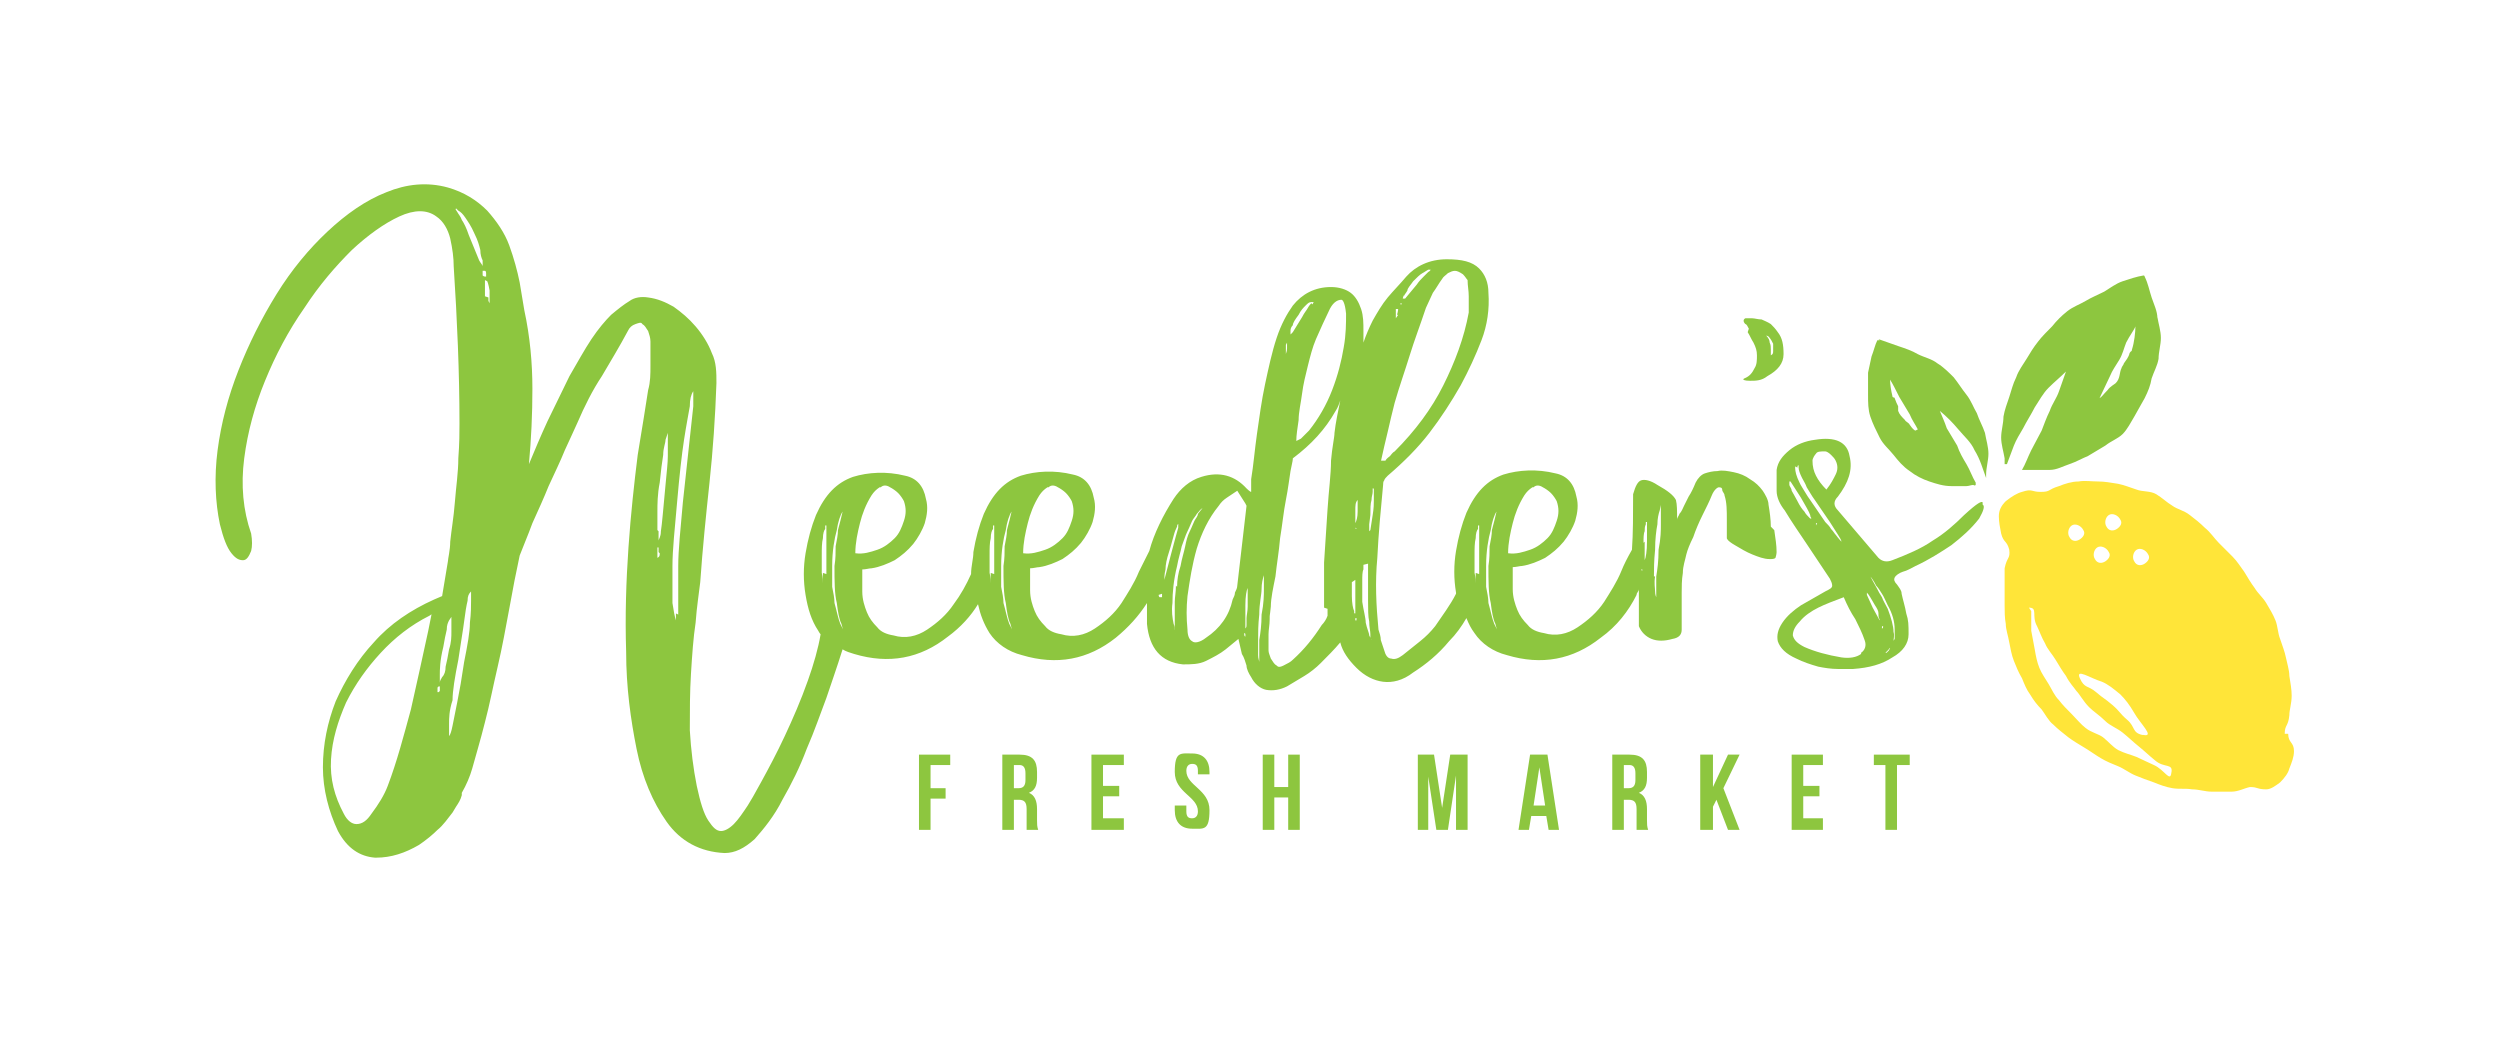 <svg xmlns="http://www.w3.org/2000/svg" id="Layer_1" viewBox="0 0 216 90"><defs><style>      .st0 {        fill: #8dc63f;      }      .st1 {        fill: #ffe539;      }    </style></defs><g><path class="st1" d="M175.3,52.5c.8,0,.2.7.7,1.6.2.4.4,1,.7,1.5.2.5.6.9.9,1.4.3.5.6,1,.9,1.4.3.6.7,1,.9,1.3.3.3.6.9,1.1,1.4.4.4.9.7,1.4,1.2.4.4,1,.6,1.5,1,.5.4.9.8,1.4,1.2.5.4.9.8,1.4,1.2.8.7,1.6.2,1.4,1.1-.1.8-.6-.3-1.5-.7-.4-.2-.9-.4-1.5-.7-.5-.2-1-.3-1.6-.6-.5-.3-.8-.7-1.3-1.1-.4-.3-1-.4-1.5-.8-.4-.3-.8-.8-1.2-1.2-.4-.4-.8-.8-1.1-1.2-.4-.4-.6-.9-.9-1.4-.3-.5-.6-.9-.8-1.4-.2-.5-.3-1-.4-1.6-.1-.5-.2-1.1-.3-1.6,0-.5,0-1.2,0-1.7M179,45.4c.3-.2.8,0,1,.4.2.3,0,.6-.3.8-.3.2-.7.2-.9-.2-.2-.3-.1-.8.2-1M181.2,47.3c.3-.2.8,0,1,.4.2.3,0,.6-.3.8-.3.2-.7.2-.9-.2-.2-.3-.1-.8.2-1M182.2,44.5c.3-.2.8,0,1,.4.2.3,0,.6-.3.8-.3.2-.7.2-.9-.2-.2-.3-.1-.8.2-1M185.1,63.5c-.9-.2-.6-.7-1.3-1.3-.7-.6-.6-.7-1.3-1.3-.7-.6-.7-.5-1.4-1.1-.7-.6-1-.3-1.4-1.2-.4-.9.9,0,1.9.3.5.2,1,.6,1.6,1.1.4.4.8.9,1.2,1.6.5.9,1.8,2.1.8,1.9M184.6,47.5c.3-.2.8,0,1,.4.2.3,0,.6-.3.8-.3.2-.7.2-.9-.2-.2-.3-.1-.8.2-1M197.4,63.4c0-.8.3-.6.4-1.6,0-.5.2-1,.2-1.7,0-.5-.1-1.1-.2-1.7,0-.5-.2-1.1-.3-1.6-.1-.5-.3-1-.5-1.6-.2-.5-.2-1.1-.4-1.6-.2-.5-.5-1-.8-1.5-.3-.5-.7-.8-1-1.3-.3-.4-.6-.9-.9-1.4-.3-.4-.6-.9-1-1.3-.4-.4-.8-.8-1.2-1.2-.4-.4-.7-.9-1.2-1.3-.4-.4-.9-.8-1.3-1.1-.5-.4-1.1-.5-1.5-.8-.5-.3-.9-.7-1.4-1-.5-.3-1.2-.2-1.7-.4-.6-.2-1.1-.4-1.6-.5-.6-.1-1.2-.2-1.7-.2-.6,0-1.2-.1-1.7,0-.6,0-1.2.2-1.7.4-1,.3-.7.5-1.6.5-.8,0-.7-.3-1.6,0-.4.1-.9.4-1.4.8-.4.4-.6.8-.6,1.3,0,.5.1,1,.2,1.5.2.8.5.6.7,1.4.1.8-.2.6-.4,1.6,0,.5,0,1,0,1.6,0,.5,0,1,0,1.6,0,.5,0,1.1.1,1.6,0,.5.2,1,.3,1.6.1.5.2,1.1.4,1.6.2.5.4,1,.7,1.5.2.5.4,1,.7,1.4.3.5.6.9,1,1.3.3.4.6,1,1,1.3.4.4.8.7,1.3,1.1.4.3.9.6,1.4.9.5.3.9.6,1.4.9.5.3,1,.5,1.5.7.5.2,1,.6,1.5.8.5.2,1,.4,1.6.6.5.2,1,.4,1.6.5.6.1,1.1,0,1.7.1.6,0,1.1.2,1.7.2.6,0,1.1,0,1.7,0,.6,0,1.1-.3,1.6-.4.7,0,.6.2,1.4.2.4,0,.8-.3,1.2-.6.4-.4.7-.8.8-1.2.2-.5.4-1,.4-1.5,0-.8-.5-.7-.5-1.5"></path><path class="st0" d="M152.9,29.2c.1.1.2.3.3.5,0,.2,0,.4,0,.6s0,.3-.2.4c0-.2,0-.4,0-.5,0-.2,0-.4-.1-.6,0-.2-.1-.4-.3-.6,0,0,.2,0,.3.2M151,28.7c.2.3.3.6.5.9.2.4.3.7.3,1.1,0,.4,0,.8-.2,1.1-.2.4-.4.7-.9.9-.2.1,0,.2.5.2.5,0,1,0,1.5-.4.9-.5,1.4-1.1,1.4-1.9,0-.8-.1-1.4-.5-1.9-.2-.3-.4-.5-.6-.7-.3-.2-.6-.3-.8-.4-.3,0-.6-.1-.8-.1s-.4,0-.6,0c-.2.1-.2.3,0,.5.1,0,.2.2.3.4"></path><path class="st0" d="M37.3,53l-.3,1.5h0c-.5,2.3-1,4.6-1.5,6.8-.6,2.2-1.2,4.5-2,6.6-.3.8-.8,1.6-1.4,2.4-.4.6-.8.9-1.3.9,0,0,0,0,0,0-.4,0-.8-.3-1.1-.9-.8-1.5-1.2-3-1.1-4.7.1-1.7.6-3.3,1.3-4.9.8-1.6,1.8-3,3-4.3,1.2-1.3,2.6-2.4,4.2-3.2l.3-.2ZM38.8,63.6c0-.2,0-.5,0-1.1,0-.4,0-1.1.3-2,0-.8.2-2,.5-3.5.2-1.4.4-2.5.5-3.3.1-.8.2-1.4.3-1.8,0-.4.1-.6.3-.8h0s0,.8,0,.8c0,.4,0,1.1-.1,1.9,0,.8-.2,1.9-.5,3.4l-.3,1.9-.3,1.6-.4,2c-.1.5-.2.8-.3.9,0,0,0,.2,0,.2v-.2ZM39.4,18.1h0c0-.1,0-.1,0-.1,0,0,0,0,0,0,0,0,.1.1.2.2.2.1.4.3.6.6.2.3.5.7.8,1.4.3.6.4,1,.5,1.4,0,.4.1.7.2.9,0,.3,0,.4,0,.4,0,0,0,0,0,.1,0-.1-.2-.3-.3-.5l-.9-2.2c-.2-.6-.4-1-.6-1.3-.1-.3-.3-.5-.4-.7l-.2-.3ZM38.1,59.6l-.2.2h0c0,0,0,0-.1,0,0,0,0-.2,0-.3,0-.1,0-.2.2-.2h0c0,.1,0,.2,0,.2,0,0,0,0,0,.2M38,58.9c0,0,0-.3,0-.6,0-.4,0-1.2.3-2.4.1-.6.2-1.1.3-1.5,0-.4.1-.6.2-.8l.2-.3s0,0,0,0c0,0,0,0,0,0h0c0,0,0,.2,0,.2,0,0,0,.1,0,.2v.9c0,.4,0,.9-.2,1.5-.1.6-.2,1.1-.3,1.5,0,.4-.1.7-.3.9-.1.2-.2.3-.2.5h0ZM41.7,23.4s0,0,0,0c0,0,0,0,0,0h.2c0,0,.1,0,.1.2s0,.3,0,.3h0c-.1,0-.2,0-.3-.1,0-.1,0-.2,0-.3M41.9,25.6c0,0,0-.3,0-.5s0,0,0,0c0-.2,0-.4,0-.5,0-.1,0-.2,0-.3s0-.1,0-.1,0,0,.2.1c0,0,.1.2.2.8v.6c0,.1,0,.2,0,.2,0,0,0,0,0,.1h0c0,.2,0,.2,0,.2,0,0,0,0,0,0s0,0-.1-.2v-.3s0,0,0,0M56.8,45.8c0-.4,0-.9,0-1.6,0-.6,0-1.5.2-2.5.1-1,.2-1.8.3-2.4,0-.6.2-1,.2-1.3l.2-.6s0,0,0,0c0,0,0,0,0,0h0v.7c0,.3,0,.7,0,1.3,0,.6-.1,1.4-.2,2.5-.2,2.1-.3,3.4-.4,4,0,.5-.2.7-.2.8,0,0,0,0,0-.1,0,0,0-.3,0-.7M57,47.8c0,.2,0,.3-.2.4h0c0,0,0,0,0,0,0,0,0-.2,0-.5,0-.4,0-.4,0-.4,0,0,0,0,.1,0h0c0,.1,0,.2,0,.2,0,0,0,.1,0,.2M58.4,53c0,.2,0,.4,0,.5v.2h0c0,0,0,0,0,0,0,0,0,0,0-.1s0,0,0,0c-.1-.3-.2-.8-.3-1.5,0-.7,0-1.8,0-3.2,0-1.4.2-3.2.4-5.5.2-2.3.4-4.1.6-5.4.2-1.3.4-2.3.5-2.9,0-.6.1-1,.3-1.3v-.2c0,0,0,0,0,.2,0,.1,0,.5,0,1.3l-.9,8.3c-.2,2.3-.4,4.1-.4,5.5,0,1.4,0,2.4,0,3.2,0,.4,0,.8,0,1M71.1,49.5c0,.4,0,.7,0,.9s0,.4,0,.4c0,0,0,0,0,0,0,0,0,0,0,0,0,0,0-.2,0-.4,0-.2,0-.5-.1-.9,0-.4,0-.9,0-1.5,0-.6,0-1.1.1-1.5,0-.4.1-.7.2-.8v-.3c.1,0,.1,0,.1,0,0,0,0,0,0,0h0v.4c0,.2,0,.4,0,.8,0,.4,0,.9,0,1.5,0,.5,0,1.1,0,1.5M71,51.4h0s0,0,0,0h0c0,0,0,.1,0,.1h0c0,.3,0,.4,0,.4,0,0,0,0,0,0s0,0,0,0c0,0,0,0,0-.2s0,0,0,0c0,0,0,0,0-.2M76.1,42.1c.2-.2.5-.2.8,0,.2.1.5.3.7.5.2.2.4.5.5.7.2.6.2,1.1,0,1.7-.2.6-.4,1.1-.8,1.5-.4.4-.9.8-1.5,1-.6.2-1.2.4-1.9.3,0-.9.2-1.8.4-2.6.2-.8.5-1.6,1-2.4.2-.3.4-.5.7-.7M73,43.6s0,.1-.2.6c-.1.4-.2.9-.4,1.6,0,.4-.1.9-.2,1.4,0,.5,0,1.1-.1,1.7,0,1.3,0,2.4.2,3.2.1.8.2,1.4.4,1.8.1.4.2.7.3.8,0,0,0,0,0,0h0c0,0-.4-.8-.4-.8-.2-.5-.3-1.1-.5-1.8,0-.4-.1-.9-.2-1.4,0-.5,0-1.2,0-1.8,0-1.3.2-2.4.4-3.1.1-.7.3-1.3.5-1.6.2-.4.3-.5.4-.5,0,0,0,0,0,0h0s0,0,0,0c0,0,0,0,0,0M85.6,49.5c0,.4,0,.7,0,.9s0,.4,0,.4c0,0,0,0,0,0,0,0,0,0,0,0,0,0,0-.2,0-.4,0-.2,0-.5-.1-.9,0-.4,0-.9,0-1.5,0-.6,0-1.1.1-1.5,0-.4.1-.7.2-.8v-.3c.1,0,.1,0,.1,0,0,0,0,0,0,0h0v.4c0,.2,0,.4,0,.8,0,.4,0,.9,0,1.5,0,.5,0,1.1,0,1.5M85.5,51.4h0s0,0,0,0h0c0,0,0,.1,0,.1h0c0,.3,0,.4,0,.4,0,0,0,0,0,0s0,0,0,0c0,0,0,0,0-.2s0,0,0,0c0,0,0,0,0-.2M90.6,42.1c.2-.2.5-.2.8,0,.2.1.5.3.7.5.2.2.4.5.5.7.2.6.2,1.1,0,1.7-.2.6-.4,1.1-.8,1.5-.4.4-.9.8-1.5,1-.6.2-1.2.4-1.9.3,0-.9.2-1.8.4-2.6.2-.8.5-1.6,1-2.4.2-.3.4-.5.7-.7M87.6,43.6s0,.1-.2.6c-.1.4-.2.9-.4,1.6,0,.4-.1.9-.2,1.4,0,.5,0,1.1-.1,1.7,0,1.3,0,2.4.2,3.2.1.8.2,1.4.4,1.8.1.4.2.7.3.8,0,0,0,0,0,0h0c0,0-.4-.8-.4-.8-.2-.5-.3-1.1-.5-1.8,0-.4-.1-.9-.2-1.4,0-.5,0-1.2,0-1.8,0-1.3.2-2.4.4-3.1.1-.7.3-1.3.5-1.6.2-.4.3-.5.4-.5,0,0,0,0,0,0h0s0,0,0,0c0,0,0,0,0,0M107.6,54.3c0-.1,0-.2,0-.4s0-.3,0-.6c0-.2,0-.6,0-1,0-.8.1-1.3.2-1.5,0,0,0,0,0,0,0,0,0-.1,0-.1,0,0,0,0,0-.1s0,0,0,0c0,0,0,0,0,.2v.6c0,.2,0,.6,0,1,0,.4-.1.8-.1,1,0,.3,0,.4,0,.6,0,.1,0,.2-.1.3M107.5,54.7s0,0,0,0h0c0,0,0,0,0,0,0,0,.1,0,.1.1,0,.2,0,.2,0,.2s0,0,0,0c0,0,0,0,0,0,0,0,0,0,0,0,0,0-.1,0-.1-.2h0ZM107.7,43.7l-.8,6.9c0,.2-.1.4-.2.6,0,.2-.1.4-.2.6-.3,1.4-1.1,2.5-2.3,3.3-.5.4-1,.5-1.2.3-.2-.1-.4-.4-.4-1-.1-1-.1-1.9,0-2.9.2-1.4.4-2.7.8-4.1.4-1.3,1-2.6,1.9-3.7.2-.3.4-.5.7-.7.3-.2.6-.4.9-.6l.7,1.1ZM101.8,45.2s0,0,0,.2c0,0,0,.1,0,.2-.1.3-.3,1.1-.6,2.2l-.6,2.3c0,.2,0,.4,0,.4,0,0,0,0,0,0,0,0,0,0,0,0,0,0,0-.2,0-.4,0-.2,0-.5.1-.9,0-.4.1-.9.3-1.5.2-.6.3-1.1.4-1.4.1-.4.2-.6.3-.8,0-.1,0-.2.2-.3h0s0,0,0,0h0ZM101.6,50.6c0,.6-.1,1-.1,1.4,0,.8,0,1.4,0,1.9,0,.4,0,.7.1.8,0,0,0,0,0,.1h0c0-.2,0-.3-.1-.4,0-.1,0-.3-.1-.5-.1-.5-.2-1.1-.1-1.8,0-.9.1-2,.4-3.2.1-.6.3-1.2.4-1.7.2-.5.3-.9.5-1.3.2-.4.3-.7.4-.9.1-.2.3-.4.4-.6.2-.2.3-.4.5-.5,0,0,0,0,0,0h0s0,0,0,0l-.4.5c0,.2-.2.4-.3.6-.1.2-.2.5-.4.9-.2.4-.3.8-.4,1.3-.1.5-.3,1.1-.4,1.7-.2.6-.3,1.2-.3,1.8M100.4,51.3v.3c-.1,0-.2,0-.2,0,0,0-.1,0-.1-.3,0,0,0,0,0-.1h0c0,0,0,0,0,0,0,0,0,0,0,0h0s0,0,0,0h0c0,0,0,.1,0,.1,0,0,0,0,0,.1M109.2,49.1v.6c0,.2,0,.6,0,1.2,0,.5,0,1.2-.2,2.2,0,.9-.1,1.6-.2,2.2,0,.6,0,1,0,1.3v.6h0s0,0,0,0,0,0,0,0c0-.1-.1-.3-.1-.6,0-.3,0-.7,0-1.3s0-1.3.1-2.2c0-1,.2-1.7.2-2.2,0-.5.1-.9.2-1.2,0-.3.1-.5.1-.5,0,0,0,0,0,0M113.2,37.1l-.8.8-.4.2c0-.5.1-1.1.2-1.8,0-.7.2-1.5.3-2.3.1-.8.3-1.6.5-2.4.2-.8.4-1.6.7-2.3.4-.9.8-1.8,1.1-2.4.3-.7.7-1,1.1-1,.1,0,.3.2.4,1.2,0,.8,0,1.8-.2,2.9-.2,1.2-.5,2.4-1,3.7-.5,1.3-1.2,2.5-2,3.5M113.3,26.2c0,0-.2.2-.3.4-.1.2-.3.4-.5.8l-.8,1.3c-.1.1-.2.2-.2.2h0c0,0,0-.1,0-.2,0,0,0,0,0-.1,0,0,0,0,0,0,0-.1,0-.3.2-.5,0-.2.2-.5.5-.9.2-.4.4-.6.6-.8.2-.2.3-.3.5-.3h.1s0,0,0,0h0s.1,0,.1,0c0,0,0,0-.1.2M111.2,29.6h0s0,0,0,0c0,0,0,0,0,0,0,.2,0,.4,0,.5,0,.3-.1.4-.1.5h0c0,0,0,0,0,0,0,0,0,0,0,0s0,0,0,0c0-.1,0-.3,0-.5h0c0-.1,0-.1,0-.1h0c0-.1,0-.2,0-.2h0c0,0,0,0,0,0,0,0,0,0,0,0h0c0,0,0,0,0,0,0,0,0,0,0,0M111.3,29.2h0s.1,0,.1,0c0,0,0,0,0,0,0,0,0,0,0,.1,0,0,0,0,0,0h0s0,0,0,0c0,0,0,0,0,0h0s0,0,0,0c0,0,0,0,0,0h0s0,0,0,0c0,0,0,0,0,0,0,0,0,0,0-.1h0ZM114.7,52.6c0,.2,0,.4,0,.6h0c-.1.3-.3.6-.5.8-.7,1.1-1.5,2.1-2.5,3-.2.2-.4.3-.8.5-.4.2-.5.1-.6,0-.2-.1-.3-.3-.5-.6-.1-.3-.2-.5-.2-.7s0-.5,0-.7c0-.2,0-.5,0-.7,0-.4.1-.8.1-1.3s0-.1.1-1.1c0-.7.2-1.6.4-2.6.1-1,.3-2.1.4-3.3.2-1.2.3-2.3.5-3.3.2-1,.3-1.9.4-2.5.2-.9.2-1,.2-1.1,1.6-1.2,2.8-2.5,3.7-4.1.2-.3.3-.6.4-.9-.2,1-.4,1.9-.5,2.8,0,.4-.2,1.2-.3,2.4,0,1.2-.2,2.6-.3,4.2-.1,1.5-.2,3.1-.3,4.6,0,1.5,0,2.9,0,3.9M117.1,45.3s0-.1,0-.2c0-.1,0-.5,0-1,0-.4,0-.7.2-.9,0,0,0,0,0,0,0,0,0,0,0,0,0,0,0,0,0,0,0,0,0,0,0,.1s0,0,0,0c0,.1,0,.4,0,.9,0,.5-.1.8-.2,1,0,0,0,.1,0,.2M117.2,53.4h0c0,0,0,.1,0,.1s0,0,0,0h0c0,0,0,.1,0,.1h-.1s0,0,0-.1,0-.1.1-.1M117.1,50.1c0,.1,0,.3,0,.4s0,.5,0,.8v1.7c-.1,0-.1,0-.1-.1,0,0,0,0,0-.1s0,0,0,0c-.1-.2-.2-.7-.2-1.3,0-.4,0-.7,0-.9,0-.2,0-.3,0-.5,0,0,0,0,0,0,0,0,0,0,0,0,0,0,0,0,0,0h0s0,0,0,0c0,0,0,0,0,.2M117.2,45.7h0c0,0-.1,0-.1-.1s0,0,0,0h0c0,0,.1,0,.1.1s0,0,0,0M120.8,27.2l-.2.3s0,0,0,0c0,0,0,0,0,0,0,0,0,0,0,0h0c0,0,0,0,0,0v-.2s0,0,0-.2,0-.1,0-.2c0,0,0,0,0,0,0,0,0,0,0,0,0,0,0,0,0,0v-.2c.1,0,.2,0,.2,0h0s0,0,0,0h0s0,0,0,0c0,0,0,0,0,0s0,.2-.1.5M121.3,25.6c0-.1.2-.3.3-.5,0-.2.3-.5.5-.8.3-.3.6-.6.8-.7.2-.1.3-.2.5-.3,0,0,0,0,0,0,0,0,0,0,0,0h.2s0,.1-.2.2c0,0-.2.2-.4.4-.2.2-.4.4-.6.7l-1,1.2c0,0-.1,0-.1,0,0,0,0,0-.1,0h0s0,0,0,0h0c0,0,0-.1.1-.3M121.1,26.2c0,0,0,0,0,0,0,0,0,0,0,.1,0,0,0,0,0,0h0s0,0,0,0h-.1s0,0,0,0c0,0,0,0,0-.1,0,0,0,0,0,0,0,0,0,0,0,0,0,0,0,0,0,0h0s0,0,0,0M119.3,39.9c.2-.9.4-1.8.6-2.6.2-.9.4-1.7.6-2.5.4-1.4.9-2.8,1.3-4.1.4-1.3.9-2.6,1.4-4.1.2-.4.4-.9.6-1.3.3-.4.5-.8.8-1.2.1-.2.3-.3.5-.5.2-.1.4-.2.6-.2.2,0,.4.1.7.3.2.2.3.4.4.5,0,.5.1.9.1,1.4,0,.5,0,1,0,1.4-.4,2.2-1.2,4.3-2.2,6.3-1,2-2.4,3.9-4.2,5.7-.2.1-.3.3-.4.4-.1.1-.3.2-.4.4h-.5ZM118.2,48.7s0,0,0,0c0,0,0,0,0,0,0,0,0,.1,0,.4,0,.2,0,.6,0,1,0,.5,0,1,0,1.8,0,.7,0,1.4.1,1.8,0,.5.1.8.1,1.1v.4c.1,0,.1.1.1.1h0s0,0,0,0,0,0,0,0l-.2-.4c0-.2-.2-.6-.3-1.1,0-.4-.2-1.1-.3-1.8,0-.8,0-1.4,0-1.8,0-.4,0-.8.1-1,0-.2,0-.3,0-.4M118.3,45.9c0,.2,0,.3,0,.5,0,.1,0,.2,0,.3,0,.1,0,.3,0,.4s0,0,0,0h0s0,0,0,0v-1.8s.1-.8.1-.8c0-.5,0-1,.1-1.3,0-.3.1-.5.1-.7v-.3c.1,0,.1,0,.1.1,0,0,0,.1,0,.2v.7c0,.3,0,.7-.1,1.3l-.2,1.3ZM127.5,49.5c0,.4,0,.7,0,.9s0,.4,0,.4c0,0,0,0,0,0,0,0,0,0,0,0,0,0,0-.2,0-.4,0-.2,0-.5-.1-.9,0-.4,0-.9,0-1.5,0-.6,0-1.1.1-1.5,0-.4.1-.7.2-.8v-.3c.1,0,.1,0,.1,0,0,0,0,0,0,0h0v.4c0,.2,0,.4,0,.8,0,.4,0,.9,0,1.5,0,.5,0,1.1,0,1.5M127.4,51.4h0s0,0,0,0h0c0,0,0,.1,0,.1h0c0,.3,0,.4,0,.4,0,0,0,0,0,0s0,0,0,0c0,0,0,0,0-.2s0,0,0,0c0,0,0,0,0-.2M132.5,42.1c.2-.2.5-.2.8,0,.2.1.5.3.7.5.2.2.4.5.5.7.2.6.2,1.1,0,1.7-.2.6-.4,1.1-.8,1.5-.4.4-.9.8-1.5,1-.6.2-1.2.4-1.9.3,0-.9.2-1.8.4-2.6.2-.8.5-1.6,1-2.4.2-.3.4-.5.7-.7M129.5,43.6s0,.1-.2.6c-.1.4-.2.9-.4,1.6,0,.4-.1.9-.2,1.4,0,.5,0,1.1-.1,1.7,0,1.3,0,2.4.2,3.2.1.8.2,1.4.4,1.8.1.4.2.7.3.8,0,0,0,0,0,0h0c0,0-.4-.8-.4-.8-.2-.5-.3-1.1-.5-1.8,0-.4-.1-.9-.2-1.4,0-.5,0-1.2,0-1.8,0-1.3.2-2.4.4-3.1.1-.7.3-1.3.5-1.6.2-.4.3-.5.4-.5,0,0,0,0,0,0h0s0,0,0,0c0,0,0,0,0,0M142.9,49.8c0-.6,0-1.3.1-2.3,0-.9.1-1.7.2-2.2,0-.5.1-.9.2-1.2.1-.4.1-.5.1-.5s0,0,0,0c0,0,0,0,0,0v.5c0,.3,0,.7,0,1.2,0,.5,0,1.2-.2,2.2,0,1-.1,1.7-.2,2.3,0,.6,0,1,0,1.3,0,.2,0,.3,0,.5,0,0-.1-.2-.1-.5s0,0,0,0c0-.3-.1-.7,0-1.3M142,46.9c0-.4,0-.8.1-1,0-.2,0-.4.1-.6v-.2c.1,0,.1,0,.1,0,0,0,0,0,0,.2s0,0,0,0c0,.2,0,.8,0,1.5h0c0,.8-.1,1.4-.2,1.6,0,.2,0,.2,0,.3,0,0,0-.2,0-.3,0-.2,0-.8,0-1.6M141.9,49.2h0s0,0,0,0c0,0,0,0,0,0h0s0,0,0,0c0,0,0,0,0,.1s0,0,0,0c0,0,0,0,0,0h0c0,0-.1,0-.1-.1h0c0,0,0,0,0,0,0,0,0,0,0,0M153,45.5c0-.6-.1-1.3-.2-1.9,0-.4-.3-.9-.5-1.2-.3-.4-.6-.7-1.1-1-.4-.3-.9-.5-1.4-.6-.5-.1-1-.2-1.4-.1-.4,0-.8.1-1.1.2-.3.1-.6.4-.8.8-.2.5-.4.9-.6,1.2-.2.4-.3.6-.4.8-.1.2-.2.5-.4.7,0,.1-.2.3-.2.5,0-.8,0-1.3-.1-1.7-.2-.4-.7-.8-1.6-1.3-.6-.4-1.1-.5-1.4-.4-.3.1-.5.5-.7,1.2,0,1.7,0,3.4-.1,4.8-.4.7-.7,1.3-.9,1.8-.4,1-1,1.9-1.5,2.7-.6.9-1.4,1.6-2.3,2.2-.9.6-1.9.8-2.9.5-.6-.1-1.1-.3-1.4-.7-.4-.4-.7-.8-.9-1.3-.2-.5-.4-1.1-.4-1.8,0-.6,0-1.3,0-1.9.3,0,.6-.1.8-.1.7-.1,1.4-.4,2-.7.6-.4,1.1-.8,1.6-1.4.4-.5.8-1.2,1-1.8.2-.7.3-1.4.1-2.1-.2-1.1-.8-1.8-1.8-2-1.6-.4-3.2-.3-4.5.1-1.4.5-2.4,1.5-3.2,3.3-.4,1-.7,2.1-.9,3.3-.2,1.2-.2,2.4,0,3.6,0,0,0,0,0,.1h0c-.5,1-1.2,1.9-1.8,2.8-.4.5-.8.9-1.3,1.3-.5.4-1,.8-1.5,1.2-.4.3-.7.4-1,.3-.3,0-.5-.3-.6-.7-.1-.3-.2-.6-.3-.9,0-.3-.1-.6-.2-.9-.2-2.1-.3-4.1-.1-6.2.1-2.1.3-4.2.5-6.3,0-.1,0-.3.1-.4,0-.1.2-.3.3-.4,1.4-1.2,2.6-2.4,3.6-3.7,1-1.3,1.9-2.7,2.7-4.1.7-1.3,1.3-2.6,1.8-3.9.5-1.3.7-2.7.6-4.1,0-.9-.3-1.6-.8-2.1-.6-.6-1.5-.8-2.8-.8-1.5,0-2.7.6-3.5,1.5-.5.6-1.1,1.2-1.6,1.8-.5.6-.9,1.3-1.3,2-.3.6-.6,1.3-.8,1.9,0-.4,0-.7,0-1,0-.7,0-1.3-.2-1.9-.2-.6-.5-1.1-.9-1.4-.4-.3-1-.5-1.7-.5-1.4,0-2.5.6-3.3,1.6-.5.7-1,1.6-1.4,2.8-.4,1.2-.7,2.6-1,4-.3,1.4-.5,2.9-.7,4.3-.2,1.4-.3,2.7-.5,3.9v1.1c-.1,0-.4-.3-.4-.3-1-1.1-2.3-1.5-3.9-1-1,.3-1.8,1-2.4,1.9-.9,1.4-1.7,3-2.1,4.5-.3.6-.6,1.2-.9,1.8-.4,1-1,1.9-1.5,2.7-.6.9-1.4,1.6-2.3,2.2-.9.6-1.9.8-2.9.5-.6-.1-1.1-.3-1.4-.7-.4-.4-.7-.8-.9-1.3-.2-.5-.4-1.1-.4-1.8,0-.6,0-1.3,0-1.9.3,0,.6-.1.8-.1.7-.1,1.4-.4,2-.7.6-.4,1.1-.8,1.6-1.4.4-.5.8-1.2,1-1.8.2-.7.3-1.4.1-2.1-.2-1.1-.8-1.8-1.8-2-1.6-.4-3.2-.3-4.5.1-1.4.5-2.4,1.5-3.2,3.3-.4,1-.7,2.1-.9,3.3,0,.6-.2,1.2-.2,1.9-.4.9-.9,1.8-1.5,2.6-.6.9-1.4,1.6-2.3,2.2-.9.6-1.9.8-2.9.5-.6-.1-1.1-.3-1.4-.7-.4-.4-.7-.8-.9-1.3-.2-.5-.4-1.1-.4-1.8,0-.6,0-1.3,0-1.9.3,0,.6-.1.8-.1.7-.1,1.4-.4,2-.7.6-.4,1.1-.8,1.6-1.4.4-.5.8-1.2,1-1.8.2-.7.3-1.4.1-2.1-.2-1.1-.8-1.8-1.8-2-1.6-.4-3.2-.3-4.5.1-1.4.5-2.4,1.5-3.2,3.3-.4,1-.7,2.1-.9,3.3-.2,1.2-.2,2.4,0,3.6.2,1.2.5,2.2,1.1,3.1,0,0,.1.2.2.3-.2,1.2-.6,2.6-1.1,4-.6,1.7-1.3,3.3-2,4.8-.7,1.5-1.4,2.8-2,3.9-.6,1.1-1,1.8-1.2,2.1-.4.6-.8,1.2-1.2,1.6-.4.4-.8.6-1.1.6s0,0,0,0c-.4,0-.7-.3-1.1-.9-.4-.6-.7-1.6-1-3-.3-1.5-.5-3.1-.6-4.8,0-1.7,0-3.3.1-4.9.1-1.6.2-3.1.4-4.4.1-1.4.3-2.6.4-3.5.2-2.9.5-5.8.8-8.6.3-2.8.5-5.7.6-8.6,0-.9,0-1.8-.4-2.6-.3-.8-.8-1.6-1.4-2.3-.6-.7-1.2-1.2-1.9-1.7-.7-.4-1.4-.7-2.2-.8-.6-.1-1.2,0-1.6.3-.5.3-1,.7-1.6,1.2-.5.5-1.1,1.2-1.7,2.1-.6.9-1.2,2-1.9,3.2-.6,1.2-1.2,2.5-1.9,3.9-.6,1.3-1.1,2.5-1.6,3.7.2-2.2.3-4.3.3-6.5s-.2-4.5-.7-6.8c-.1-.5-.2-1.3-.4-2.4-.2-1-.5-2.1-.9-3.2-.4-1.1-1.1-2.1-1.9-3-.9-.9-2-1.6-3.4-2-1.8-.5-3.6-.3-5.3.4-1.8.7-3.5,1.9-5.1,3.4-1.6,1.5-3.1,3.3-4.4,5.4-1.3,2.1-2.4,4.3-3.3,6.6-.9,2.3-1.5,4.6-1.8,6.9-.3,2.3-.2,4.5.2,6.4.3,1.2.6,2,1,2.5.4.5.7.6,1,.6.3,0,.5-.3.7-.8.1-.4.1-.9,0-1.5-.7-2-.9-4.2-.6-6.5.3-2.3.9-4.5,1.8-6.7.9-2.2,2-4.3,3.4-6.3,1.3-2,2.7-3.6,4.1-5,1.4-1.3,2.8-2.3,4.1-2.9,1.3-.6,2.4-.6,3.2,0,.6.4,1,1.1,1.2,1.9.2.9.3,1.7.3,2.4.3,4.6.5,9.2.5,13.6,0,.7,0,1.7-.1,3,0,1.2-.2,2.5-.3,3.8-.1,1.3-.3,2.4-.4,3.4,0,.7-.2,1.5-.2,1.7l-.5,3-.7.3c-2,.9-3.8,2.1-5.2,3.7-1.4,1.5-2.5,3.3-3.3,5.1-.7,1.8-1.1,3.7-1.1,5.7,0,1.9.5,3.8,1.3,5.5.8,1.5,1.9,2.2,3.2,2.3,0,0,0,0,.1,0,1.3,0,2.5-.4,3.7-1.1.6-.4,1.2-.9,1.6-1.3.5-.4.9-1,1.3-1.5l.3-.5c.2-.3.4-.6.5-1v-.2c.4-.7.7-1.4.9-2.1.3-1.1.7-2.4,1.1-4,.4-1.5.7-3.1,1.1-4.8.4-1.7.7-3.4,1-5,.3-1.7.6-3.2.9-4.6.3-.8.7-1.7,1.1-2.8.5-1.1,1-2.2,1.4-3.2.5-1.1,1-2.1,1.4-3.1.4-.9.8-1.7,1.1-2.4.6-1.4,1.3-2.8,2.1-4,.7-1.2,1.5-2.5,2.3-4,.1-.2.3-.4.6-.5.3-.1.5-.2.6,0,.2.1.3.3.5.6.1.3.2.6.2.9,0,.7,0,1.4,0,2.1,0,.7,0,1.4-.2,2.1-.2,1.3-.5,3.2-.9,5.6-.3,2.4-.6,5.1-.8,8-.2,2.9-.3,5.9-.2,9,0,3.1.4,5.9.9,8.4.5,2.5,1.4,4.6,2.6,6.3,1.2,1.7,2.9,2.6,5,2.7.9,0,1.7-.4,2.6-1.2.8-.9,1.7-2,2.4-3.4.8-1.4,1.5-2.8,2.1-4.4.7-1.6,1.2-3.1,1.7-4.4.4-1.2.9-2.6,1.4-4.2.3.2.7.3,1,.4,3,.9,5.7.4,8.1-1.5,1.1-.8,2-1.8,2.6-2.8.2.9.5,1.7,1,2.5.6.9,1.6,1.6,2.8,1.9,3,.9,5.7.4,8.1-1.5,1.1-.9,2-1.9,2.7-3,0,.6,0,1.2,0,1.8.2,2.1,1.2,3.3,3.1,3.5.7,0,1.4,0,2-.3.6-.3,1.2-.6,1.7-1l1.1-.9.3,1.3c.2.3.3.7.4,1,0,.3.2.7.4,1,.3.6.8,1,1.3,1.1.6.1,1.2,0,1.8-.3.5-.3,1-.6,1.5-.9.5-.3,1-.7,1.4-1.1.6-.6,1.2-1.2,1.7-1.8.2.8.7,1.5,1.4,2.2.7.7,1.5,1.1,2.3,1.2.8.1,1.7-.1,2.6-.8,1.1-.7,2.2-1.6,3.1-2.7.6-.6,1.1-1.3,1.5-2,.2.5.4.9.7,1.3.6.9,1.6,1.6,2.8,1.9,3,.9,5.7.4,8.1-1.5,1.4-1,2.4-2.3,3.1-3.7,0-.2.2-.3.2-.5,0,.4,0,.7,0,1,0,.6,0,1,0,1.4,0,.4,0,.7,0,.8.2.5.6.9,1.1,1.1.5.2,1.1.2,1.8,0,.6-.1.8-.4.8-.8,0-.4,0-.7,0-1,0-.1,0-.3,0-.8,0-.4,0-.9,0-1.4,0-.5,0-1.1.1-1.7,0-.6.2-1.1.3-1.6.1-.4.3-.9.6-1.5.2-.6.5-1.3.8-1.9.3-.6.6-1.2.8-1.7.2-.5.5-.7.6-.7.1,0,.3,0,.3.2,0,.2.2.3.2.5.2.6.2,1.3.2,2.1v1.6c0,0,0,.2.7.6.5.3,1,.6,1.5.8.5.2,1,.4,1.5.4.2,0,.4,0,.5-.1,0,0,.1-.3.1-.5,0-.6-.1-1.2-.2-1.9"></path><path class="st0" d="M156.9,45.4h0s0,0,0,0c0-.1,0-.2,0-.2,0,0,0,0,0,0h.2c0,0,0,0,0,0,0,0,0,0,0,0s0,0,0,0c0,0,0,0,0,0s0,0,0,0c0,0,0,0,0,0h-.1s0,0,0,0M155.3,40.4c0-.1,0-.2.1-.2s0,0,0,0v.2c0,.2.1.5.3.9.1.2.3.5.4.8.2.3.4.7.7,1.1l1.3,1.9.7,1.1c.2.3.3.5.3.6,0,0,0,0,0,0,0,0-.2-.2-.5-.6-.1-.1-.2-.3-.4-.5-.1-.2-.3-.4-.5-.6l-1.3-1.9c-.3-.4-.5-.8-.7-1.1-.2-.3-.3-.6-.4-.8-.2-.5-.2-.8-.2-1M158.6,41c-.2.4-.4.8-.8,1.3-.4-.4-.7-.8-.9-1.2-.2-.4-.3-.8-.3-1.3,0-.2.2-.5.3-.6.1-.2.4-.2.8-.2.1,0,.3.1.5.3.2.2.3.3.4.5.2.4.2.8,0,1.2M154.7,41.6h0s0,0,0,0h0s0,0,0,0h0s.9,1.4.9,1.4c.4.7.7,1.2.8,1.5,0,.2.1.2.1.3h0s0,0-.1,0c0,0,0,0-.1-.1,0,0,0,0,0,0-.1-.1-.3-.3-.4-.5-.2-.2-.4-.5-.6-.9-.2-.4-.4-.7-.5-.9,0-.2-.2-.4-.2-.5,0-.1,0-.2,0-.3h0s0,0,0,0M160.8,56.5c-.4.3-1,.4-1.7.3-1.2-.2-2.3-.5-3.2-.9-.6-.3-.9-.6-1-1,0-.4.2-.8.6-1.2.4-.5,1-.9,1.6-1.2.6-.3,1.4-.6,2.2-.9.3.7.6,1.3,1,1.9.3.6.6,1.2.8,1.8.2.5,0,.9-.3,1.1M163.3,56s0,0-.1.2l-.2.2h-.1s0,0,0,0l.2-.2c0,0,.2-.2.2-.3,0-.1.2-.3.3-.5,0-.2.1-.5,0-.8,0-.5-.2-1.2-.5-2-.2-.4-.4-.7-.5-1-.2-.3-.3-.5-.4-.7l-.5-.9c-.1-.2-.2-.4-.2-.4,0,0,0,0,0,0h0s0,0,0,0c0,0,0,0,0,0h0c0,0,0,.1,0,.1s0,0,0,0c0,0,0,0,0,0h0s0,0,0,0c0,0,0,0,0,0s0,0,0,0c.2.2.4.5.6.9.2.2.3.4.5.7.2.3.3.6.5,1,.4.7.6,1.4.6,2.1v.3s0,.1,0,.2c0,0,0,.1,0,.2s0,0,0,0c0,0,0,0,0,.1l-.3.5-.2.2ZM162.7,54.1h0s0,0,0,0h0s0,0,0,0h0c0,.1,0,.2-.1.2h0s0,0,0-.1,0-.1.1-.1M161.3,51.2h0s0,0,0,0h0c.2.2.4.6.7,1.1.2.3.3.5.3.7,0,.2,0,.4.1.5v.2h0s0,0,0,0c0,0,0,0,0,0,0,0,0,0,0-.1l-.6-1.1-.5-1.1c0,0,0-.1,0-.2h0s0,0,0,0h0s0,0,0,0M171.3,43.4c-.1-.1-.4,0-1.6,1.1-.8.8-1.7,1.6-2.7,2.2-1,.7-2.2,1.2-3.5,1.7-.5.2-.9.1-1.2-.2l-3.5-4.1c-.4-.4-.4-.8,0-1.2.9-1.2,1.3-2.3,1-3.5-.2-1.2-1.2-1.7-3-1.4-.8.1-1.6.4-2.2.9-.6.5-1,1-1.1,1.7,0,.6,0,1.2,0,1.8,0,.6.3,1.2.7,1.7.6,1,1.3,2,1.9,2.9l.2.3c.6.9,1.2,1.8,1.8,2.7.1.2.2.4.2.6,0,.2-.2.3-.6.5-.7.4-1.4.8-2.1,1.2-.6.4-1.2.9-1.6,1.5-.4.6-.5,1.1-.4,1.6.2.6.7,1.1,1.6,1.5.6.3,1.2.5,1.9.7.5.1,1.1.2,1.7.2s.3,0,.4,0h.9c1.4-.1,2.5-.4,3.4-1,.9-.5,1.4-1.2,1.4-2s0-1.2-.2-1.8c-.1-.6-.3-1.2-.4-1.7,0-.3-.2-.5-.4-.8-.2-.2-.3-.4-.2-.6.1-.2.4-.4.7-.5.4-.1.7-.3,1.1-.5,1.1-.5,2.2-1.2,3.1-1.8.9-.7,1.7-1.4,2.4-2.3.4-.7.5-1.1.3-1.2"></path></g><polygon class="st0" points="80.4 68.1 81.7 68.1 81.7 69 80.4 69 80.4 71.7 79.4 71.7 79.4 65.2 82.1 65.2 82.1 66.1 80.4 66.1 80.4 68.1"></polygon><path class="st0" d="M87.6,66.1v2h.4c.4,0,.6-.2.6-.7v-.6c0-.5-.2-.7-.5-.7h-.5ZM88.7,71.7c0-.2,0-.3,0-.8v-1c0-.6-.2-.8-.7-.8h-.4v2.6h-1v-6.5h1.5c1.1,0,1.5.5,1.5,1.5v.5c0,.7-.2,1.1-.7,1.3.5.2.7.7.7,1.4v1c0,.3,0,.5.1.8h-1Z"></path><polygon class="st0" points="95.3 67.9 96.7 67.9 96.7 68.8 95.3 68.8 95.3 70.7 97.1 70.7 97.1 71.7 94.3 71.7 94.3 65.2 97.1 65.2 97.1 66.1 95.3 66.1 95.3 67.9"></polygon><path class="st0" d="M103,65.1c1,0,1.5.6,1.5,1.6v.2h-1v-.3c0-.5-.2-.6-.5-.6s-.5.2-.5.6c0,1.3,2,1.6,2,3.4s-.5,1.6-1.5,1.6-1.5-.6-1.5-1.6v-.4h1v.5c0,.5.2.6.5.6s.5-.2.5-.6c0-1.3-2-1.6-2-3.4s.5-1.6,1.5-1.6"></path><polygon class="st0" points="110.1 71.7 109.1 71.7 109.1 65.2 110.1 65.2 110.1 68 111.3 68 111.3 65.2 112.3 65.2 112.3 71.7 111.3 71.7 111.3 68.9 110.1 68.9 110.1 71.7"></polygon><polygon class="st0" points="124.6 69.8 125.3 65.2 126.8 65.2 126.8 71.7 125.8 71.7 125.8 67 125.1 71.7 124.1 71.7 123.4 67.1 123.4 71.7 122.5 71.7 122.5 65.2 123.9 65.2 124.6 69.8"></polygon><path class="st0" d="M132.5,69.6h1l-.5-3.3-.5,3.3ZM134.8,71.7h-1l-.2-1.2h-1.3l-.2,1.2h-.9l1-6.5h1.5l1,6.5Z"></path><path class="st0" d="M140.3,66.1v2h.4c.4,0,.6-.2.6-.7v-.6c0-.5-.2-.7-.5-.7h-.5ZM141.4,71.7c0-.2,0-.3,0-.8v-1c0-.6-.2-.8-.7-.8h-.4v2.6h-1v-6.5h1.5c1.1,0,1.5.5,1.5,1.5v.5c0,.7-.2,1.1-.7,1.3.5.2.7.7.7,1.4v1c0,.3,0,.5.1.8h-1Z"></path><polygon class="st0" points="148.3 69.1 148 69.7 148 71.7 146.9 71.7 146.9 65.2 148 65.2 148 68 149.3 65.2 150.3 65.2 148.9 68.1 150.3 71.7 149.3 71.7 148.3 69.1"></polygon><polygon class="st0" points="155.8 67.9 157.2 67.9 157.2 68.8 155.8 68.8 155.8 70.7 157.5 70.7 157.5 71.7 154.8 71.7 154.8 65.2 157.5 65.2 157.5 66.1 155.8 66.1 155.8 67.9"></polygon><polygon class="st0" points="161.9 65.2 165 65.2 165 66.1 163.9 66.1 163.9 71.7 162.9 71.7 162.9 66.1 161.9 66.1 161.9 65.2"></polygon><g><path class="st0" d="M184.5,28.2c0,.5-.1,1.4-.3,2,0,.2-.1.1-.2.3-.1.4-.3.6-.5.9,0,.1-.2.3-.2.4-.2.4-.1.9-.5,1.3,0,0,0,0,0,0-.1.1-.5.3-.7.6-.4.4-.5.6-.7.7,0,0,0,0,0,0,.3-.6.6-1.3.9-1.9.2-.5.5-.9.8-1.4.3-.5.4-1,.6-1.5.3-.6.7-1.1.8-1.4M186.4,27.5c0-.6-.3-1.2-.5-1.8-.2-.6-.3-1.2-.6-1.8,0,0,0-.1-.1-.1-.6.1-1.2.3-1.8.5-.6.2-1.1.6-1.6.9-.6.3-1.1.5-1.6.8-.5.3-1.1.5-1.6.9-.5.4-.9.8-1.3,1.3-.4.4-.9.9-1.2,1.3-.4.5-.7,1-1,1.5-.3.5-.7,1-.9,1.6-.3.6-.4,1.1-.6,1.7-.2.6-.4,1.1-.5,1.7,0,.6-.2,1.2-.2,1.8,0,.6.2,1.2.3,1.8,0,.2,0,.3,0,.5,0,0,0,0,0,0,0,0,0,0,0,0,0,0,.1,0,.2,0,.2-.5.4-1.1.6-1.6.2-.5.5-1,.8-1.5.3-.6.7-1.2,1-1.8.4-.6.7-1.2,1.2-1.7.5-.5,1-.9,1.5-1.4-.2.6-.4,1.1-.6,1.7-.2.6-.6,1.1-.8,1.7-.3.6-.5,1.2-.7,1.7-.3.6-.6,1.1-.9,1.7-.3.6-.5,1.2-.8,1.7,0,0,0,0,0,0,0,0,0,0,0,0,.3,0,.7,0,1,0,.5,0,1,0,1.4,0,.6,0,1.1-.3,1.7-.5.6-.2,1.1-.5,1.6-.7.5-.3,1-.6,1.5-.9.5-.4,1.1-.6,1.5-1,.4-.4.7-1,1-1.5.3-.5.6-1.1.9-1.6.3-.6.5-1.1.6-1.7.2-.6.5-1.1.6-1.7,0-.6.2-1.2.2-1.8,0-.6-.2-1.2-.3-1.8"></path><path class="st0" d="M165.5,37.2c-.1,0-.3-.2-.5-.5-.1-.2-.4-.3-.4-.4,0,0,0,0,0,0-.3-.3-.5-.5-.6-.8,0,0,0-.2,0-.4-.1-.2-.2-.4-.3-.7,0-.1-.2,0-.2-.2-.1-.4-.2-1-.2-1.4.2.3.5.9.8,1.5.3.5.6,1,.9,1.5.2.5.5.9.7,1.3M162.4,29.4s-.2,0-.2,0c-.2.4-.3.9-.5,1.4-.1.5-.2.9-.3,1.4,0,.7,0,1.3,0,1.9,0,.7,0,1.3.2,1.9.2.6.5,1.2.8,1.8.3.6.8,1,1.2,1.5.4.5.8,1,1.4,1.4.5.4,1.1.7,1.7.9.6.2,1.2.4,1.9.4.4,0,.8,0,1.3,0,.2,0,.4-.1.6-.1,0,0,.1.1.2,0,0,0,0-.1,0-.2-.3-.5-.5-1.1-.8-1.6-.3-.5-.6-1-.8-1.6-.3-.5-.6-1-.9-1.5-.2-.6-.4-1-.6-1.5.6.5,1.1,1,1.6,1.6.5.6,1.1,1.1,1.4,1.8.5.8.7,1.6,1,2.4,0,0,0,0,0,0,0,0,0,0,0,0,0,0,0,0,0,0,0-.1,0-.2,0-.3,0-.6.2-1.2.2-1.8,0-.6-.2-1.2-.3-1.8-.2-.6-.5-1.1-.7-1.7-.3-.5-.5-1.1-.9-1.6-.4-.5-.7-1-1.1-1.5-.4-.4-.9-.9-1.4-1.2-.5-.4-1.1-.5-1.7-.8-.5-.3-1.1-.5-1.7-.7-.6-.2-1.1-.4-1.7-.6"></path></g></svg>